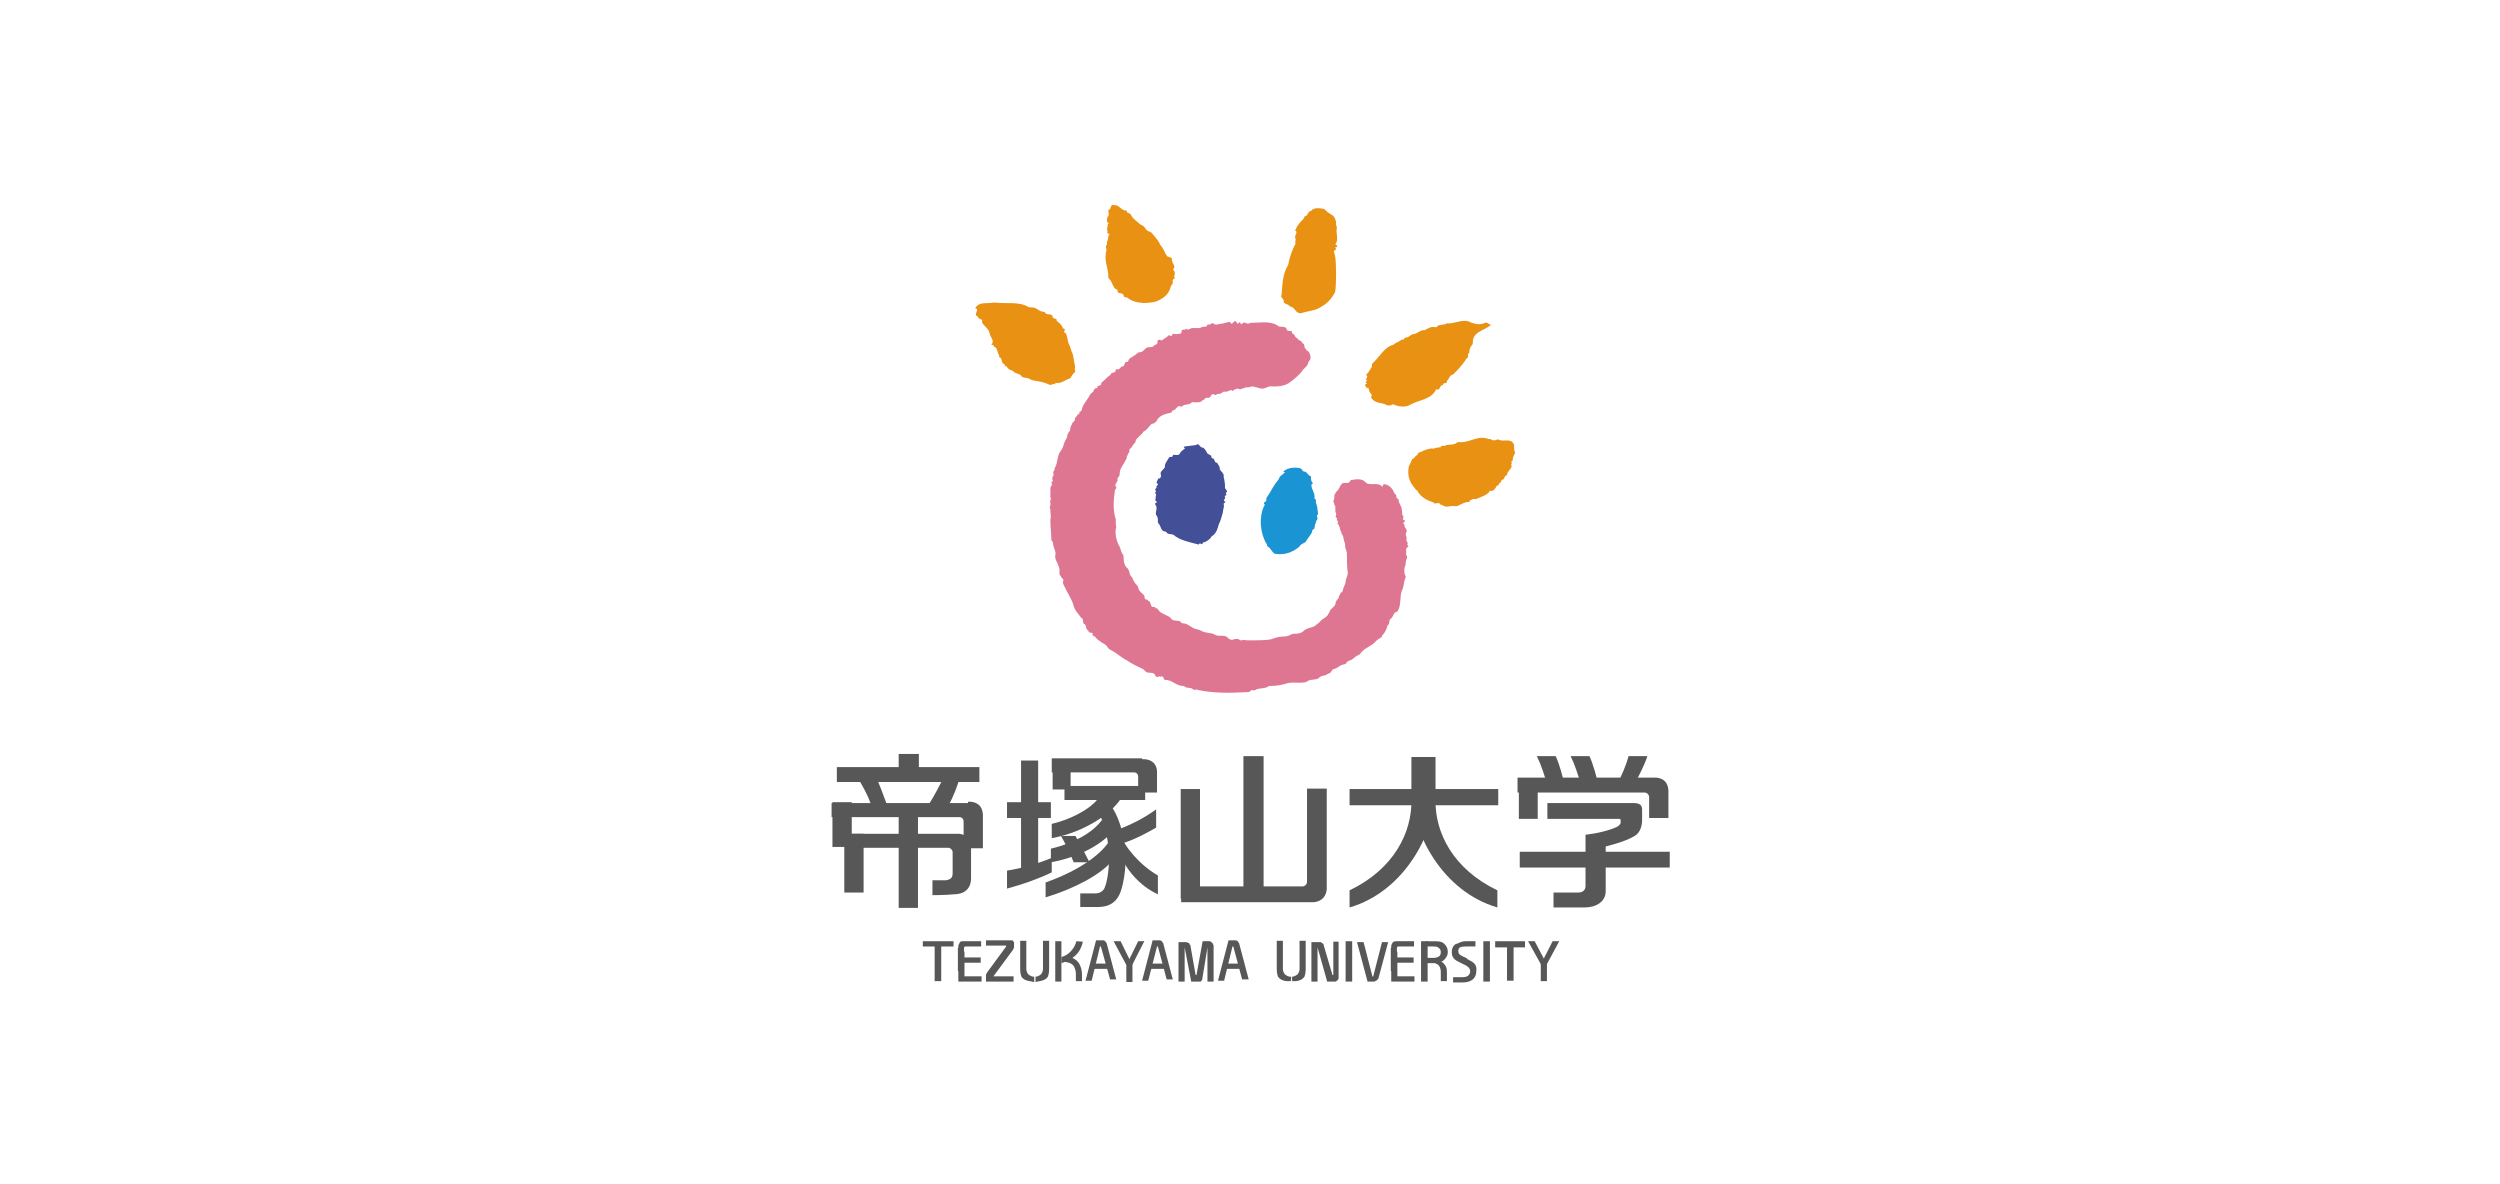 <?xml version="1.0" encoding="utf-8"?>
<!-- Generator: Adobe Illustrator 25.2.1, SVG Export Plug-In . SVG Version: 6.00 Build 0)  -->
<svg version="1.1" id="レイヤー_1" xmlns="http://www.w3.org/2000/svg" xmlns:xlink="http://www.w3.org/1999/xlink" x="0px"
	 y="0px" viewBox="0 0 570 270" style="enable-background:new 0 0 570 270;" xml:space="preserve">
<style type="text/css">
	.st0{fill:#DE7692;}
	.st1{fill:#434F96;}
	.st2{fill:#1B94D3;}
	.st3{fill:#E89112;}
	.st4{fill:#585757;}
</style>
<g>
	<path class="st0" d="M315.7,110.4c1.2,0.2,1.9,1.2,2.2,2c0,0.2,0.2,0.2,0.3,0.3c0.3,0.3,0,0.9,0.5,1c0.2,0,0.2,0.3,0.2,0.5
		c0,0.3,0.3,0.7,0.5,1.2c0.2,0.3,0.3,1.2,0.3,1.9c0,0.2,0.2,0.3,0.2,0.3c0.3,0.3-0.3,0.9,0.2,1c0.2,0,0.2,0,0.2,0.2
		c0,0.3-0.5,0.3-0.3,0.7c0.2,0,0.3,0.2,0.2,0.3c0,0.5,0.7,0.9,0.5,1.5c-0.3,0.3-0.2,0.9,0,1.2c0,0.2,0,0.3,0,0.5
		c-0.3,0.3,0.5,0.7,0.2,1c0,0.2,0,0.2,0,0.3c0,0,0.3,0.2,0.2,0.3c-0.2,0.2-0.5,0.3-0.5,0.7s0,0.7,0,1c0,0.2,0,0.3,0.2,0.5
		c0,0.2,0,0.3,0,0.5c-0.2,0.3-0.3,0.7-0.3,1c0,0.2,0,0.5-0.2,0.9c-0.2,0.7-0.2,1.5,0.2,2.2c0,0.2,0,0.3-0.2,0.7
		c-0.3,0.9-0.2,1.7-0.7,2.6c0,0.2-0.2,0.5-0.2,0.9c-0.2,1.2,0,2.4-0.7,3.7c-0.2,0.2-0.3,0.2-0.5,0.3c-0.5,0.2-0.5,0.9-1,1.4
		c-0.7,0.3-0.2,1-0.7,1.5c-0.2,0-0.2,0.2-0.2,0.3c-0.2,0.7-0.5,1.4-1,1.9c-0.2,0.2-0.2,0.2-0.2,0.3c0,0.2,0,0.2-0.2,0.3
		c-0.3,0.3-0.9,0.5-1.2,0.9c-1,1.2-2.7,1.5-3.6,2.9c-0.2,0.2-0.3,0.2-0.5,0.3c-0.5,0.2-0.9,0.7-1.4,1c-0.3,0.2-0.9,0.2-1.2,0.7
		c-0.2,0.5-0.7,0.3-1,0.5c-0.7,0.2-1,0.7-1.7,0.9c-0.7,0-0.7,0.9-1.2,1c-0.2,0-0.3,0.2-0.5,0.2c-0.5,0.5-1.4,0.2-1.9,0.9
		c-0.7,0.5-1.9,0.2-2.6,0.7c-0.2,0.2-0.5,0.3-0.9,0.3c-1.4,0.2-2.7-0.2-4.1,0.3c-1,0.3-2.2,0.5-3.6,0.5c-0.2,0-0.5,0.2-0.7,0.3
		c-0.7,0.3-1.7,0.2-2.4,0.5c-0.2,0.2-0.3,0.2-0.5,0.2c-0.3,0-0.5-0.2-0.9,0.2c-0.2,0.2-0.3,0.2-0.5,0.2c-3.9,0.2-7.8,0.3-11.4-0.5
		c-0.5-0.2-0.7,0-0.9,0c-0.7-0.7-1.4-0.3-2-0.7c-0.2-0.2-0.3-0.2-0.5-0.2c-1.5,0-2.4-1.4-4.1-1.4c-0.3,0-0.2-0.5-0.5-0.7
		c-0.2-0.2-0.5,0-0.5,0c-0.3-0.3-0.5,0.2-0.9,0c-0.2,0-0.2-0.2-0.3-0.3c-0.3-1-1.7-0.3-2.2-0.9c-0.2-0.2-0.3-0.3-0.5-0.5
		c-1.4-0.7-2.6-1.2-3.7-2c-1.4-0.7-2.4-1.7-3.7-2.4c-0.2,0-0.5-0.3-0.7-0.5c-0.3-0.7-0.9-0.9-1.4-1.2c-0.3-0.2-0.3-0.3-0.7-0.5
		c-0.5-0.3-0.7-0.9-1.2-1c-0.2-0.2-0.2-0.2-0.2-0.3c0.2-0.7-0.7-0.2-0.9-0.7c0-0.2,0-0.3-0.2-0.3c-0.5-0.3-0.2-1-0.7-1.4
		c-0.2,0-0.3-0.2-0.3-0.3c0-0.2-0.2-0.3-0.2-0.3h0.3c-0.2,0-0.2-0.2-0.2-0.2c0-0.2,0-0.5-0.2-0.5c-0.2-0.2-0.3-0.2-0.3-0.3
		c-0.7-1-1.4-1.5-1.7-2.9c-0.5-1.5-1.4-2.7-2-4.1c-0.2-0.3-0.5-1-0.3-1.2c0.2-0.3,0-0.5-0.3-0.7c0-0.2-0.2-0.2-0.2-0.3
		c0-0.2-0.2-0.3-0.2-0.3c-0.3-0.3,0-1.2-0.2-1.7c-0.3-0.9-0.3-0.9-0.7-1.7c-0.3-0.7-0.2-1-0.2-1.2c0.3-0.9-0.5-1.7-0.5-2.7
		c0-0.2,0-0.3-0.2-0.5s-0.2-0.3-0.2-0.5c0-1.5-0.2-2.6-0.2-3.9c0-0.3,0-0.5,0-0.7c0.2-0.3,0-1.2,0-1.7c0-0.2,0-0.3,0-0.5
		c-0.2-0.3-0.2-0.5,0-0.9c0-0.2,0-0.3,0-0.5c-0.2-0.5,0.3-1,0-1.4c0-0.2-0.2-0.2,0-0.3c0-0.3,0-0.7,0-1c0-0.2,0-0.3,0-0.5
		c-0.2-0.5,0.7-0.9,0.2-1.5l0.3-0.3c0.2,0,0-0.2,0-0.3c-0.2-0.3,0-0.7,0.2-1c0-0.2,0-0.5,0-0.5c-0.3-0.3,0.3-0.7,0.3-0.9
		c-0.2-0.2,0-0.3,0-0.3c0.7-1.2,0.5-2.6,1.2-3.7c0.9-1,0.7-1.9,1.4-2.9c0-0.2,0.2-0.3,0.2-0.5c0-0.3,0.2-0.9,0.5-1.2
		c0.2-0.2,0.2-0.3,0.2-0.5c0-0.5,0.3-1,0.5-1.4c0-0.2,0.2-0.2,0.2-0.3c0.2,0,0.2-0.2,0.2-0.2s0.2-0.2,0.2-0.3
		c-0.2-0.5,0.5-0.7,0.5-1c0-0.2,0-0.2,0.2-0.2s0.2-0.2,0.3-0.2v-0.2c0-0.3,0.3-0.2,0.5-0.5c0.2-1.4,1.4-2.4,1.9-3.6
		c0.2-0.2,0.3-0.3,0.5-0.5c0.5-0.2,0.3-1,1-1c0.2,0,0.3-0.2,0.2-0.2c-0.2-0.5,1-0.2,0.9-0.9c0-0.2,0-0.2,0.2-0.3
		c0.7-0.5,1.2-1.2,1.7-1.5c0.2-0.2,0.3-0.2,0.3-0.3c0-0.2,0.2-0.3,0.3-0.3c0.3,0,0.9-0.2,0.7-0.5c0-0.2,0.2-0.3,0.3-0.3
		c0.9,0.2,0.7-0.7,1.5-0.7c0.3,0,0.3-1,0.7-1c0.2,0,0.3,0,0.3,0s0.2-0.2,0.2-0.3c0-0.2,0.2-0.3,0.3-0.5c0.5-0.3,0.9-0.5,1.4-0.9
		c0.2-0.2,0.5-0.5,0.9-0.5c0.7,0,1-0.7,1.5-1s1.2,0,1.5-0.3c0.2-0.2,0.2-0.2,0.3-0.3c0.2,0,0.3-0.2,0.5-0.2c0.2-0.2,0.2-0.2,0.2-0.5
		c0-0.2,0-0.5,0.3-0.5c0.3-0.2,0.5,0.3,0.9,0c0.2-0.3,0.9-0.5,1.2-0.9s0.3,0,0.7,0c0.2,0,0.3-0.2,0.3-0.3c0-0.2,0.2-0.2,0.3-0.2
		c0.5,0.2,1,0,1.5,0c0.3-0.2,0.3-0.3,0.3-0.5c0-0.7,0.5-0.3,0.9-0.5c0.2-0.2,0.3-0.2,0.3,0c0.3,0.2,0.9-0.3,1.2-0.3h1.5
		c0.5,0,0.7-0.3,1.2-0.3c0.3,0,0.7,0,0.7-0.3c0-0.2,0.2-0.2,0.3-0.2c0.2,0,0.5,0,0.7-0.2c0.2-0.2,0.3-0.2,0.5,0
		c0.2,0.2,0.5,0.2,0.7,0.2c0.9-0.2,1.5-0.2,2.4-0.5c0.2,0,0.5-0.2,0.7,0c0.2,0.2,0.2,0.3,0.3,0.3c0.3,0,0.7-0.9,1-0.5
		c0.2,0.2,0.2,0.3,0.3,0.5c0.3,0,0.3-0.3,0.5-0.3c0.2,0,0.2,0.2,0.3,0.3c0.2,0.2,0.2,0.2,0.5-0.2c0.3-0.2,0.9,0.2,1.2,0.2
		c0.2,0,0.3-0.2,0.7-0.2c2,0,4.4-0.5,6.1,0.7c0.2,0.2,0.5,0.2,0.7,0.2c0.3,0,0.7,0,1,0.2c0.2,0,0.2,0.3,0.3,0.5
		c0.2,0.5,1.4,0,1.2,0.7c0,0.2,0,0.2,0.2,0.2c0.5,0.2,0.3,0.7,0.9,1c0.2,0,0.2,0.3,0.3,0.3c0.2,0.2,0.7,0.3,0.9,0.7
		c0,0.2,0.2,0.2,0.3,0.3c0.3,0.3,0.2,0.9,0.3,1c0.2,0.2,0.3,0,0.3,0.2c0,0.2,0,0.3,0.2,0.3c0.2,0.2,0.5,0.3,0.5,0.5
		c0.3,0.5,0.5,1.4,0,1.9c-0.2,0.2-0.2,0.3-0.3,0.7c-0.3,0.7-1,1-1.4,1.7c-0.3,0.5-1.2,1.2-1.7,1.7c-0.3,0.2-0.3,0.3-0.7,0.5
		c-1.4,1.4-3.7,1.2-4.9,1.2c-0.3,0-0.5,0.2-0.9,0.3c-0.9,0.5-1.5,0-2.6-0.2c-0.3-0.2-0.7,0-1,0c-0.3,0.2-1,0-1.4,0.3
		c-0.2,0.2-0.5,0-0.7,0.2c-0.2,0.2-0.2,0.2-0.3,0c-0.5-0.2-1,0-1.4,0.3c-0.2,0.2-0.2,0.2-0.3,0c-0.3-0.2-0.9,0.3-1.4,0.3
		c-0.2,0-0.3,0-0.5,0c-0.3,0.2-0.7,0.5-1,0.5c-0.3,0-0.5,0-0.7,0.2s-0.3,0-0.3,0c-0.3-0.2-0.7-0.2-0.9,0.2c-0.3,0.9-1,0.2-1.4,0.7
		c-0.2,0.2-0.2,0.3-0.3,0.3c-0.2,0-0.3,0-0.3,0.2c-0.7,0.5-1.4,0.3-2.2,0.3c-0.3,0-0.3,0.2-0.5,0.3c-0.5,0.3-1.4,0.2-1.7,0.5
		c-0.2,0.2-0.3,0.2-0.5,0.2c-0.7-0.5-1,0.7-1.7,0.9c-0.2,0-0.3,0-0.3,0.2c0,0.2-0.2,0.3-0.3,0.3c-1.4,0.3-2.7,0.7-3.2,1.9
		c-0.2,0.2-0.2,0.3-0.3,0.3c-0.2,0-0.3,0.3-0.5,0.3c-0.3,0-0.3,0-0.5,0.2c-0.5,0.5-0.9,1.2-1.5,1.5c-0.2,0-0.2,0.2-0.3,0.3
		c-0.5,0.7-1.5,1.2-1.7,2c0,0.2,0,0.3-0.3,0.5c-0.3,0.3-0.5,0.9-0.9,1.2c-0.2,0-0.2,0.3-0.2,0.5c0,0.2,0,0.3-0.2,0.5
		c-0.2,0.2-0.2,0.5-0.2,0.5s-0.3,0.3-0.2,0.5c0,0.2,0,0.3-0.2,0.5c-0.5,1.2-1.4,1.9-1.4,3.1c0,0.3,0,0.5-0.2,0.7l-0.3,0.5
		c-0.2,0.2,0.2,0.3,0,0.5c-0.2,0.3-0.2,0.3-0.3,0.5c-0.2,0.3-0.3,0.7,0,1c0.2,0.2-0.2,0.3-0.3,0.7c-0.3,2.2-0.5,4.4,0.2,6.6
		c0,0.2,0,0.3,0,0.5c0,0.2,0,0.5,0,0.7c0,0.2,0.2,0.5,0,1c-0.2,1.5,0.3,3.1,0.9,4.1c0.3,0.7,0.3,1.2,0.7,1.7c0.2,0.2,0.2,0.7,0.2,1
		c0,0.9,0.3,1.7,0.7,2c0.7,0.5,0.5,1.5,1,2c0.2,0.2,0.3,0.3,0.5,0.9c0.2,0.3,0.5,0.9,0.9,1.2c0.2,0.2,0.2,0.7,0.5,1.2
		c0.2,0.2,0.3,0.3,0.7,0.7c0.3,0.2,0.5,0.5,0.5,1c0,0.2,0.3,0.3,0.5,0.3c0.2,0,0.2,0.3,0.3,0.3c0.9,0.2,0.2,1.5,1.4,1.4
		c0.3,0,0.2,0.2,0.3,0.3c0.2,0,0.3-0.2,0.7,0.5c0.7,0.9,2.2,1,2.9,1.9c0.2,0.2,0.2,0.3,0.5,0.3c0.5,0.2,1.4,0,1.7,0.5
		c0.2,0.2,0.2,0.2,0.3,0.2c1.4,0,2,1.2,3.4,1.4c0.3,0,0.5,0.2,0.7,0.2c0.7,0.5,1.5,0.5,2.4,0.7c0.3,0,0.7,0.2,0.9,0.3
		c0.7,0.5,2,0,2.7,0.5c0.9,0.9,1.2,0.7,1.9,0.5c0.9-0.2,0.9,0.3,1.4,0.3c0.2,0,0.7-0.2,1.2,0c2.2,0,4.9,0,5.8-0.3
		c2.4-1,2.9-0.2,4.3-1c0.7-0.5,2,0.2,3.1-1c0.3-0.3,1-0.5,1.7-0.7c0.2,0,0.5-0.2,0.7-0.3c0.3-0.3,1-0.7,1.2-1c0.3-0.5,1-0.7,1.5-1.2
		c0.2-0.2,0.3-0.3,0.3-0.5c0.3-0.2,0.3-0.5,0.5-0.9l1-1c0-0.2,0.2-0.2,0.2-0.5c0-0.3,0.2-0.7,0.5-1c0.3-0.3,0.3-0.5,0.3-0.7
		c0-0.2,0.3-0.3,0.3-0.5s0-0.3,0.2-0.3c0.5-0.2,0.3-0.7,0.5-1c0-0.2,0.5-0.9,0.5-1.5c0-0.5,0.5-1.4,0.5-1.9
		c-0.2-1.4-0.2-3.1-0.2-4.4c0-0.5-0.2-0.9-0.3-1.2c-0.2-0.5,0-0.9-0.2-1.4c-0.3-0.5-0.2-1.2-0.5-1.7c-0.2-0.2-0.2-0.3-0.3-0.7
		c-0.2-0.3-0.3-0.7-0.3-1c-0.2-0.3-0.2-0.5-0.3-0.7c-0.2,0-0.3-0.3-0.2-0.3c0-0.2,0.2-0.3,0-0.5c-0.2-0.2-0.2-0.3-0.2-0.5
		c0.2-0.2,0-0.2-0.2-0.3c-0.2-0.3,0.2-0.7,0-1c-0.3-0.5,0-1-0.2-1.7c0,0-0.2-0.2-0.2-0.3c0-0.2,0-0.2,0-0.3c-0.5-0.3,0.2-0.9,0-1.4
		c0-0.5,0.3-0.9,0.5-1.2c0.7-0.5,0.7-1.4,1.4-1.9c0.5-0.3,1.5,0.2,1.7-0.5c0.2-0.3,0.3-0.3,0.5-0.3c1.2-0.2,2.4-0.3,3.2,0.7
		c1,0.7,2.7-0.3,3.7,0.9C315.4,110.3,315.5,110.4,315.7,110.4"/>
	<path class="st1" d="M270.1,101.8l2.4-0.3c0.2,0,0.5-0.3,0.7-0.2l0.5,0.5l0.2,0.2c0.7,0,1,0.7,1.4,1.4c0.3,0.3,1,0.3,0.9,0.9
		c0,0,0,0,0.2,0.2c0.7,0,0.3,0.9,1,1c0,0,0.2,0,0.2,0.2c0.2,0.3,0.5,0.7,0.5,1c0,0.2,0,0.2,0,0.3c0.3,0.5,1,1,0.9,1.5
		c0,0.2,0,0.2,0,0.3c0.2,0.7,0.3,1.5,0.3,2.2c-0.2,0.5,0.9,0.9,0.2,1.4v0.2c0.2,0.2,0.2,0.3,0,0.3l-0.2,0.2c0,0-0.2,0.2,0,0.2
		c0.3,0.3-0.7,0.9,0,1c0,0,0.2,0.2,0,0.2c0,0.2-0.3,0.2-0.3,0.3v0.2c0.2,0.5-0.2,1.2-0.2,1.9c-0.3,0.9-0.5,1.9-0.9,2.6
		c-0.3,1-0.5,2-1.5,2.7c-0.2,0-0.2,0.2-0.2,0.2c-0.3,0.5-0.9,0.9-1.5,1.2h-0.2c-0.2,0-0.2,0.2-0.3,0.3l-0.2,0.2
		c-0.2-0.2-0.5-0.3-0.7,0c0,0-0.2,0.2-0.2,0c-1.9-0.5-4.1-0.9-5.6-2.2c-0.5-0.2-1.2,0-1.5-0.5l-0.2-0.2c-1.2,0-1-1.2-1.7-1.9
		c-0.3-0.5,0.2-1-0.5-1.9c-0.3-0.7,0.5-1.5-0.2-2.4c-0.3-0.2,0.3-0.3,0.3-0.5v-0.2l-0.3-0.2v-0.2c0.2-0.2,0-0.7,0.2-1v-0.2
		c-0.5-0.2,0.2-0.7-0.2-1v-0.2c0.2-0.2,0.3-0.2,0.3-0.5c0-0.2-0.2-0.2,0-0.2c0.2-0.2,0.3-0.2,0.3-0.3c0-0.2,0-0.2-0.2-0.3
		c-0.2-0.2,0-0.5,0.2-0.9c0-0.2,0.2-0.2,0.2-0.2c0.3,0,0.5-0.3,0.5-0.5c0-0.2,0-0.3,0-0.3c-0.3-0.7,0.3-1,0.7-1.5
		c0.2-0.2,0.2-0.3,0.2-0.5c0-0.7,0.5-1.2,0.9-1.9c0-0.2,0.2-0.2,0.2-0.2c0.3,0,0.7,0,0.7-0.3c0-0.2,0-0.2,0.2-0.2
		c0.5,0,1.2,0.2,1.4-0.3c0.2-0.5,0.9-0.9,1.2-1.2C269.7,101.9,269.9,101.9,270.1,101.8"/>
	<path class="st2" d="M292.7,107.4c0.9-0.7,2.2-0.9,3.4-0.7c0.2,0,0.3,0,0.7,0.3c0.2,0.3,0.3,0.5,0.5,0.5c0.7,0,0.9,0.9,1.4,1
		c0.2,0,0.2,0.2,0.2,0.3l0,0c0,0.3,0,0.9,0.3,1.2c0.2,0.2,0.2,0.3,0,0.3c-0.2,0.2-0.2,0.2-0.2,0.3c0,1,0.9,1.9,0.7,2.9
		c0,0.2,0,0.2,0.2,0.3c0.3,0.3,0,0.7,0.2,1c0,0.2,0.2,0.5,0.2,0.7l0.2,1.5c0,0.2,0,0.3-0.2,0.5c-0.2,0.3,0.3,0.7,0,1
		c-0.2,0.2-0.3,0.5-0.3,0.7c-0.2,0.3-0.2,0.7-0.3,1.2c0,0.2-0.3,0.3-0.3,0.3c-0.2,0.2-0.2,0.2-0.3,0.7c-0.2,0.5-0.7,1-1,1.5
		c-0.2,0.2-0.2,0.3-0.3,0.5c-0.3,0.5-1.2,0.5-1.5,1.2c-1.4,1.2-3.2,2-5.4,1.7c-0.2,0-0.5-0.2-0.5-0.2c-0.5-0.5-0.7-1-1.2-1.4
		c-0.2-0.2-0.5-0.2-0.3-0.3c0-0.2,0-0.3-0.2-0.5c-1.4-2.4-1.7-6-0.5-8.5c0.2-0.2,0.2-0.5,0-0.5c-0.2-0.5,0.7-0.5,0.5-0.9
		c0-0.2,0-0.5,0.2-0.7c0.9-1.2,1.4-2.6,2.4-3.7c0.2-0.2,0.2-0.3,0.3-0.5c0.2-0.7,1-0.9,1.4-1.5C292.6,107.7,292.6,107.5,292.7,107.4
		"/>
	<path class="st3" d="M267.2,59.2c0,0.9,1,1.5,0.3,2.2v0.2c0,0,0.3,0.2,0.3,0.3c0.2,0.5-0.2,1,0,1.5c0.2,0,0,0.2-0.2,0.2
		c-0.5,0.3,0,0.7-0.3,1.2c-0.2,0.2-0.3,0.2-0.5,1c-0.5,1.4-1.5,2.2-3.1,2.9c-1.7,0.5-4.6,0.7-6.5-0.7c-0.2-0.2-0.3-0.2-0.5-0.2
		c-0.3,0-0.5-0.2-0.5-0.3v-0.2c-0.3-0.7-1.5-0.2-1.4-1c0-0.2,0-0.2-0.2-0.3c-0.9-0.3-0.9-1.7-1.7-2.4l0,0c-0.2-0.2-0.2-0.3-0.2-0.5
		c0-2.2-1-3.4-0.5-5.8c0.2-0.3,0-0.5,0-0.7c-0.3-0.5,0.3-0.7,0.2-1.2c0-0.2,0-0.3,0-0.3c0.2-0.3,0.3-0.9,0.3-1.2
		c0-0.2,0-0.2,0.2-0.3s0-0.2-0.2-0.3c-0.2-0.2-0.3-0.2-0.2-0.5c0-0.2,0-0.2,0-0.3c-0.3-0.3,0.2-0.9,0-1.2c0-0.2,0.2-0.2,0.2-0.2
		s0.2-0.2,0-0.2c-0.5-0.5-0.3-0.9-0.2-1.4c0.5-0.5,0.2-1,0.2-1.4V48c0,0,0-0.2,0.2-0.2c0.5-0.2,0.2-1.4,1.2-1c1-0.2,1.5,1.2,2.6,1.2
		c0.2,0,0.2,0,0.2,0.2c0,0.5,0.9,0.3,1,0.9c0.5,0.9,1.4,1.4,2,2c0.2,0,0.2,0.2,0.3,0.2c0.9,0.2,1,1.4,1.9,1.5c0.2,0,0.3,0.2,0.5,0.3
		c0.7,0.9,1.7,1.9,1.9,2.7c0.9,0.9,1,1.9,1.7,2.7C267.2,58.7,267.2,58.9,267.2,59.2"/>
	<path class="st3" d="M304.6,50.7c0,0.3,0,0.9,0.2,1c0,0,0,0.2,0,0.3c-0.3,1.2,0.5,2.6-0.3,3.6c0,0.2,0,0.2,0.2,0.3
		c0.2,0,0.2,0.2,0.2,0.3s-0.3,0.2-0.5,0.2c0.2,0.2,0.2,0.3,0.2,0.5c-0.9,0.3-0.2,1-0.2,1.5c0.3,1.4,0.3,6.8,0,8.2
		c-0.9,1.7-1.9,2.7-3.6,3.6c-1.2,0.7-2.7,0.7-4.1,1.2c-1.4,0.2-1.4-1.5-2.6-1.5c-0.2-0.5-0.9-0.5-1.4-0.9c0,0,0-0.2,0-0.3
		c0-0.7-0.9-0.9-0.5-1.5c0.2-2.2,0.2-4.8,1.5-6.8c0.3-1.7,0.9-3.4,1.7-4.9c-0.2-0.2,0-0.5,0-0.9v-0.2c-0.3-0.2,0-0.7,0-0.9
		c0.2-0.2,0.3-0.7,0-0.9l0,0c-0.2,0-0.2-0.2,0-0.2c0.3-1,1.2-1.9,1.7-2.4c0.2-0.2,0.2-0.3,0.3-0.5c0-0.2,0.2-0.2,0.2-0.2
		c0.7-0.2,0.5-1,1.2-1.2c0.2,0,0.2,0,0.3-0.2c0.5-0.5,1.5-0.5,2.6-0.3c0.2,0,0.3,0.2,0.5,0.3c0.7,0.9,1.9,1,2.2,2
		C304.6,50.4,304.6,50.4,304.6,50.7"/>
	<path class="st3" d="M235.4,70.1c1,0,1.5,1,2.6,1c0,0,0.2,0,0.3,0.2c0.3,0.7,1.7,0,1.7,1c0.2,0.5,1,0.2,0.9,0.7
		c0,0.2,0,0.2,0.2,0.3c0.5,0.3,1,0.9,1.2,1.4c0,0.2,0,0.2,0.2,0.2c0.7,0.2-0.2,0.7,0.3,1c0.2,0,0.3,0.2,0.3,0.3
		c0.3,0.7,0.3,1.4,0.5,2c0.5,0.9,0.5,1.5,1,2.6c0.2,0.7,0.3,2,0.5,2.6c0,0.2,0,0.3,0,0.5c-0.2,0.3,0.2,0.7,0,0.9
		c-1.2,1.2-0.7,1.2-1.2,1.5c-1,0.3-2,1.2-3.1,1c-0.3,0-0.2,0.3-0.3,0.3s-0.3-0.2-0.5,0c-0.3,0.2-0.7,0.2-1,0c-1-0.5-2.4-0.7-3.6-0.9
		c-0.2,0-0.3-0.2-0.5-0.2c-0.5-0.5-1.5-0.2-2-0.7c-0.3-0.7-1.5-0.5-1.9-1.2c-0.3-0.2-1-0.2-1.4-0.9c0-0.2-0.2-0.2-0.3-0.2h-0.2v-0.2
		c0-0.2,0-0.2-0.2-0.3c-0.7-0.3-0.3-1.2-0.9-1.5c-0.2,0-0.2-0.2-0.2-0.2c0-0.2,0-0.2,0-0.3c-0.5-0.7-0.3-1.7-1.2-2V79
		c0-0.2,0-0.2,0-0.2c-0.2-0.2-0.9-0.2-0.5-0.3c0.7-0.9-0.3-1.5-0.5-2.6c-0.2-1-1.2-1.5-1.7-2.4v-0.2c0.3-0.7-0.7-0.3-0.9-1
		c0,0,0-0.2-0.2-0.2c-0.7-0.3,0-1,0-1.5c0-0.2-0.2-0.2-0.2-0.2c-0.2,0-0.2-0.2-0.2-0.2c0.9-1.5,2.6-0.9,4.1-1.2c0.2,0,0.3,0,0.5,0
		c2.6,0.3,5.3-0.3,7.5,1C234.9,70.1,235,70.1,235.4,70.1"/>
	<path class="st3" d="M312,88.5c0.2,0.5,0.2,1,0.7,1.4c0.2,0.2-0.2,0.5,0,0.9c0.9,1.2,2.2,1,3.2,1.4c0,0,0.2,0.2,0.3,0.2
		c0.3,0,0.9,0.2,1.2-0.2c0,0,0.2,0,0.3,0c1,0.5,2.6,0.7,3.6,0.2c1.9-1.2,4.9-1.2,6-3.4c0-0.2,0.2-0.2,0.3-0.2c0.9,0.2,0.5-1,1.4-1
		c0-0.7,0.7-0.2,0.9-0.7c0-0.2,0-0.2,0-0.3c0.5-0.3,0.5-0.9,0.9-1.2c0.3-0.2,0.3-0.2,0.5-0.2c1.2-1.2,1.9-2,2.7-3.1
		c0.2-0.2,0.2-0.5,0.3-0.5c0.7-0.3,0.2-0.9,0.5-1.2c0.2-0.2,0.2-0.2,0.2-0.3c0-0.5,0.2-1.2,0.5-1.5c0.2-0.2,0.3-0.3,0.3-0.7
		c0-2.4,2.2-2.6,3.7-3.7l0.3-0.2c0.2-0.3-0.2-0.3-0.3-0.3c-0.2-0.2-0.3-0.2-0.5-0.3c-0.2-0.2-0.7,0.2-1,0.2c-0.9,0.3-1.9,0-2.7-0.3
		c-1.7-1-3.9,0.5-5.4,0.2c-0.5,0.5-1.9,0.2-2.2,0.7c0,0.2-0.2,0.2-0.5,0.2c-0.9-0.2-1.5,0.2-2.4,0.7c-0.9-0.2-1.7,0.9-2.7,0.9
		c-0.7,0.2-1,0.9-1.5,0.7c-0.5,0.2-0.5,0.7-1,0.5c-0.5,0.5-1.4,0.7-1.9,1.2c-2,0.5-2.9,2.4-4.4,3.9c-0.3,0.2-0.5,0.5-0.5,0.7
		c0,0.3,0,0.5-0.2,0.7c-0.3,0.5-0.5,0.9-1,1.4c0,0.2-0.2,0.2,0,0.3c0.2,0.2,0.2,0.5-0.2,0.9c0,0.2,0.5,0.2,0.3,0.3l-0.3,0.2
		c-0.2,0.2,0.3,0.3,0.2,0.5c-0.9,0.3,0.2,0.7,0,1.2C311.8,88.3,312,88.3,312,88.5"/>
	<path class="st3" d="M335.1,114.5c-1-0.2-1.9,0.5-2.9,0.9c-0.3,0-0.5,0-0.7,0c-1-0.2-1.5,0.5-2.6-0.2c-0.2-0.2-0.5,0-0.5-0.2
		c-0.2-0.5-1-0.2-1.2-0.2c-0.2,0-0.2,0-0.3-0.2c-1.5-0.5-2.9-1.2-3.7-2.6l0,0c0-0.2-0.2-0.2-0.2-0.2l-0.3-0.3
		c-0.2-0.2,0-0.3-0.2-0.3l-0.2-0.2c-0.2-0.2,0-0.2-0.2-0.3c-0.9-1.2-1.2-2.6-0.9-4.3c0.2-0.5,0.5-1,0.7-1.5c0-0.2,0.2-0.3,0.3-0.3
		c0.3-0.2,0.5-0.7,1-0.9c0-0.7,0.9-0.5,1.2-0.9c0.7-0.2,1.7-0.7,2.4-0.5c0.7-0.2,1-0.3,1.5-0.3c0.2,0,0.2,0,0.2-0.2
		c0.2-0.3,0.9,0,1.2-0.3c0.9-0.2,1.7,0,2.4-0.5c0.2-0.2,0.3-0.2,0.5-0.2c2.4,0.3,4.3-1.7,6.8-0.7c0.2,0,0.2,0,0.3,0
		c0.3,0,0.3,0.3,0.9,0.3c0.3,0,0.5,0,0.7-0.2c0.2,0,0.2,0,0.3,0c1.2,0.7,2.9-0.5,3.6,1.2c0,0.2,0,0.2,0,0.3c0,0.5,0,1,0.2,1.4
		c0,0.2,0,0.2,0,0.3c-0.2,0.3-0.5,0.9-0.5,1.4c0,0.2,0,0.2,0,0.2c-0.2,0.2-0.3,0-0.3,0.3c0,0.2,0.2,0.3,0,0.5
		c-0.2,0.2,0.2,0.5,0,0.7c-0.3,0.7-0.9,1-1,1.7c0,0.2,0,0.2-0.2,0.2c-0.5,0.2-0.3,0.9-0.9,1c0,0-0.2,0-0.2,0.2v0.2c0,0,0,0-0.2,0.2
		c-0.5,0.2-0.2,0.7-0.7,0.7c-0.2,0-0.2,0-0.2,0.2c-0.3,0.5-0.7,1.2-1.4,1c-0.2,0-0.2,0-0.2,0.2c-0.7,0.9-2,1.2-3.1,1.7h-0.2
		c-0.5-0.2-1,0.3-1.4,0.5C335.3,114.5,335.3,114.5,335.1,114.5"/>
	<g>
		<path class="st4" d="M226.5,222.6h4.6v1.2h-5.8h-0.5v-1c0-0.2,0-0.3,0-0.5c0-0.2,0.2-0.3,0.2-0.5l4.4-6v-0.2h-4.6v-1.2h5.8h0.2
			c0,0,0.2,0,0.2,0.2l0.2,0.2v0.2v0.5c0,0.2,0,0.3,0,0.5s-0.2,0.3-0.2,0.5L226.5,222.6L226.5,222.6"/>
		<path class="st4" d="M235.9,222.7c0.7,0,0.9-0.2,1.4-0.5c0.3-0.3,0.5-0.9,0.5-1.2v-6.5h1.4v5.8c0,1,0,1.7-0.3,2.4
			c-0.5,0.7-1.2,0.9-1.9,1c-0.2,0-0.7,0.2-0.9,0.2v-1.2"/>
		<path class="st4" d="M242.2,219.3c1.4,0,1.9,0.3,2.4,0.7c0.5,0.5,0.7,1.5,0.7,2v1.7h1.4v-1.5c0-1-0.3-1.9-0.7-2.6
			c-0.5-0.7-1.2-1.2-2.2-1.4c-0.2,0-1.4,0.2-1.5,0.2V219.3"/>
		<path class="st4" d="M235.9,222.7c-0.7,0-0.9-0.2-1.4-0.5c-0.3-0.3-0.5-0.9-0.5-1.2v-6.5h-1.4v5.8c0,1,0,1.7,0.3,2.4
			c0.5,0.7,1.2,0.9,1.9,1c0.2,0,0.7,0.2,1,0.2V222.7"/>
		<rect x="256.8" y="219.3" class="st4" width="1.4" height="4.6"/>
		<polygon class="st4" points="258,219.7 255.5,214.6 253.9,214.6 256.8,220 		"/>
		<polygon class="st4" points="257,219.7 259.5,214.6 260.9,214.6 258.2,219.9 		"/>
		<rect x="240.6" y="214.6" class="st4" width="1.4" height="9.2"/>
		<rect x="210.4" y="214.6" class="st4" width="7" height="1.2"/>
		<rect x="213.1" y="215.4" class="st4" width="1.5" height="8.3"/>
		<path class="st4" d="M218.5,216.1c0-0.2,0-0.3,0-0.5c0-0.2,0.2-0.3,0.3-0.7c0.2-0.3,0.5-0.3,0.7-0.3c0,0,0.3,0,0.5,0h3.7v1.2h-3.6
			c-0.2,0-0.3,0.2-0.3,0.3v5.3h-1.4V216.1"/>
		<polygon class="st4" points="220.1,222.6 223.8,222.6 223.8,223.8 218.5,223.8 218.5,223.8 218.5,217 219.9,217 219.9,222.6 		"/>
		<rect x="219" y="218.3" class="st4" width="4.6" height="1.2"/>
		<path class="st4" d="M251,215.8h-0.2l-1.9,7.8h-1.4l2.4-9.2h1.5h0.2c0.2,0,0.3,0.2,0.5,0.3c0,0.2,0.2,0.3,0.2,0.3l2.2,8.3h-1.4
			L251,215.8C251.2,215.9,251.2,215.9,251,215.8L251,215.8"/>
		<rect x="249.2" y="219.7" class="st4" width="3.4" height="1.2"/>
		<path class="st4" d="M264,215.8h-0.2l-2,7.8h-1.4l2.4-9.2h1.5h0.2c0.2,0,0.3,0.2,0.5,0.3c0,0.2,0.2,0.3,0.2,0.3l2.2,8.3H266
			L264,215.8C264.1,215.9,264,215.9,264,215.8L264,215.8"/>
		<rect x="262.1" y="219.7" class="st4" width="3.4" height="1.2"/>
		<path class="st4" d="M281.2,215.8H281l-1.9,7.8h-1.4l2.4-9.2h1.5h0.2c0.2,0,0.3,0.2,0.5,0.3c0,0.2,0.2,0.3,0.2,0.3l2.2,8.3h-1.5
			L281.2,215.8C281.2,215.9,281.2,215.9,281.2,215.8L281.2,215.8"/>
		<rect x="279.3" y="219.7" class="st4" width="3.4" height="1.2"/>
		<path class="st4" d="M271.6,223.8l-1.5-7.8l0,0v7.8h-1.4v-9l0,0h1.5c0,0,0.2,0,0.3,0s0.3,0.2,0.5,0.2c0.2,0,0.2,0.2,0.2,0.2
			c0,0.2,0.2,0.2,0.2,0.3l1.2,6.8l0,0h0.2l0,0l1.4-7.7h1h0.3h0.2c0.2,0,0.3,0,0.5,0.2c0.2,0.2,0.2,0.2,0.3,0.3
			c0,0.2,0.2,0.3,0.2,0.5v8.2h-1.4v-7.8c0-0.2,0,0,0,0l-1.2,7.3c0,0.2,0,0.2-0.2,0.3c0,0.2-0.2,0.2-0.2,0.2h-0.2L271.6,223.8
			L271.6,223.8"/>
		<path class="st4" d="M245.4,214.6c-0.3,1.5-1.7,3.2-3.4,3.6v1.4c2.7-0.9,4.3-2.2,4.9-4.9L245.4,214.6"/>
		<path class="st4" d="M312.8,223.8h-1l0,0l-2.4-9h1.5l2,7.8c0,0,0.2,0.2,0.2,0l2-7.8h1.4l-2.2,8.2c0,0.2-0.2,0.3-0.2,0.3
			c-0.2,0.2-0.2,0.2-0.3,0.3c-0.2,0-0.3,0.2-0.5,0.2H312.8"/>
		<path class="st4" d="M325.4,219.5c1.4,0,1.7,0,2.2,0.3c0.7,0.3,0.9,1.2,0.9,1.7v2.2h1.4v-2c0-1-0.2-1.5-0.9-2.2
			c-0.7-0.5-1.4-0.7-2.4-0.9c-0.2,0-1.2,0-1.4,0L325.4,219.5"/>
		<path class="st4" d="M294.4,222.7c0.7,0,0.9-0.2,1.4-0.5c0.3-0.3,0.5-0.9,0.5-1.2v-6.5h1.4v5.8c0,1,0,1.7-0.3,2.4
			c-0.5,0.7-1.2,0.9-1.9,1c-0.2,0-0.7,0-0.9,0v-1"/>
		<path class="st4" d="M294.4,222.7c-0.7,0-0.9-0.2-1.4-0.5c-0.3-0.3-0.5-0.9-0.5-1.2v-6.5h-1.4v5.8c0,1,0,1.7,0.3,2.4
			c0.5,0.7,1.2,0.9,1.9,1c0.2,0,0.7,0,1,0L294.4,222.7"/>
		<rect x="306.8" y="214.6" class="st4" width="1.5" height="9.2"/>
		<rect x="338.2" y="214.6" class="st4" width="1.5" height="9.2"/>
		<rect x="324" y="214.6" class="st4" width="1.5" height="9.2"/>
		<rect x="351.3" y="219.3" class="st4" width="1.4" height="4.4"/>
		<polygon class="st4" points="352.6,219.7 349.9,214.6 348.4,214.6 351.4,220 		"/>
		<polygon class="st4" points="351.4,219.7 354,214.6 355.5,214.6 352.6,220 		"/>
		<rect x="340.9" y="214.6" class="st4" width="6.8" height="1.4"/>
		<rect x="343.6" y="215.4" class="st4" width="1.5" height="8.2"/>
		<path class="st4" d="M317.2,216.1c0-0.2,0-0.3,0-0.5c0-0.2,0.2-0.3,0.3-0.7c0.2-0.2,0.5-0.3,0.7-0.3c0,0,0.3,0,0.5,0h3.7v1.2h-3.6
			c-0.2,0-0.3,0.2-0.3,0.3v5.3h-1.4V216.1"/>
		<polygon class="st4" points="318.8,222.6 322.5,222.6 322.5,223.8 317.2,223.8 317.2,217 318.6,217 318.6,222.6 		"/>
		<rect x="317.7" y="218.3" class="st4" width="4.6" height="1.2"/>
		<path class="st4" d="M304,214.6v7.7l0,0h-0.2l0,0l-2-6.8c0-0.2,0-0.3-0.2-0.3c0-0.2-0.2-0.2-0.2-0.2c-0.2-0.2-0.2-0.2-0.5-0.2
			c0,0-0.2,0-0.3,0H299l0,0v9h1.4v-7.8l0,0l2.2,7.8l0,0h1.7h0.2c0.2,0,0.3-0.3,0.5-0.3c0-0.2,0.2-0.2,0.2-0.5v-8.3H304"/>
		<path class="st4" d="M334.2,214.6c0.5,0,1.4,0,2.2,0v1.2h-2.2c-1.2,0-1.7,0.2-1.7,1c0,0.7,0.3,0.9,0.9,1.2
			c0.3,0.2,0.9,0.3,1.2,0.7c1.4,0.7,2.2,1.2,2,2.7c0,1.7-1.2,2.6-3.1,2.6c-0.7,0-1.5,0-2.2,0v-1.2c0.7,0,1.4,0,2,0
			c1.2,0,1.7-0.3,1.9-1.2c0-0.7-0.2-1-1-1.5c-0.5-0.2-1.4-0.7-2-1c-0.9-0.5-1.2-1.2-1.2-2c0-1,0.5-1.9,1.4-2
			C333.1,214.7,333.7,214.6,334.2,214.6"/>
		<path class="st4" d="M325.1,215.8h1.7c0.5,0,0.9,0,1.2,0.3c0.3,0.2,0.5,0.5,0.5,1c0,0.5-0.2,0.9-0.5,1c-0.3,0.2-0.7,0.3-1.2,0.3
			h-1.7l0.2,1.2h1.5c1,0,1.9-0.2,2.4-0.7c0.5-0.5,0.9-1,0.9-1.9c0-0.7-0.3-1.4-0.9-1.9s-1.4-0.5-2.4-0.5h-1.5h-0.2"/>
	</g>
	<g>
		<rect x="204.9" y="171.9" class="st4" width="4.6" height="5.3"/>
		<rect x="192.5" y="190.1" class="st4" width="4.4" height="13.4"/>
		<rect x="204.9" y="184.5" class="st4" width="4.4" height="22.5"/>
		<path class="st4" d="M218.9,177.1c-0.5,1.7-1.4,4.4-2.7,6.6l-4.3-0.5c1.2-1.9,2.6-4.6,3.4-6.3L218.9,177.1"/>
		<path class="st4" d="M202.2,183.4c-0.7-1.7-1.5-4.4-2.7-6.6l-4.1,0.3c1.2,1.9,2.4,4.1,3.2,6.3H202.2"/>
		<rect x="190.8" y="174.9" class="st4" width="32.5" height="3.4"/>
		<rect x="189.8" y="182.9" class="st4" width="4.4" height="10.2"/>
		<polygon class="st4" points="307.7,179.9 341.6,179.9 341.6,183.6 307.7,183.6 		"/>
		<path class="st4" d="M327.3,182.2c-0.2,7.7,4.1,16,14.1,20.8v3.9c-12.4-3.6-19.4-16.8-19.4-26v-8.3h5.3V182.2"/>
		<path class="st4" d="M321.8,182.2c0.2,7.7-4.1,16-14.1,20.8v3.9c12.4-3.6,19.4-16.8,19.4-26v-8.3h-5.3V182.2"/>
		<rect x="346.5" y="194.2" class="st4" width="34.2" height="3.6"/>
		<rect x="346.3" y="177.7" class="st4" width="4.3" height="9"/>
		<path class="st4" d="M354.2,206.9v-3.4h5.6c1,0,1.7-0.5,1.7-1.5v-11.7c0,0,0,0,0.2,0c2.6-0.3,5.3-1,6.8-1.7c0.5-0.2,1-0.7,1-1V187
			c0-0.3-0.2-0.3-0.5-0.3h-16.2v-3.6h19.7c1.4,0,1.9,0.5,1.9,1.5v2.4c0,1.4-0.5,2.9-1.7,3.6c-1.7,1-3.9,1.7-6.6,2.4v10.2
			c0,2.4-2.2,3.7-4.8,3.7c-0.7,0-1.2,0-2,0L354.2,206.9"/>
		<path class="st4" d="M356.7,179c-0.3-1.7-1.2-4.9-2-6.6h-4.3c1,2,1.7,4.3,2.4,6.6H356.7"/>
		<path class="st4" d="M364.4,179c-0.3-1.7-1.2-4.9-2-6.6h-4.3c1,2,1.7,4.3,2.4,6.6H364.4"/>
		<path class="st4" d="M372.5,179c1-1.7,2.6-4.9,3.1-6.6h-4.3c-0.5,2-1.5,4.3-2.7,6.6H372.5"/>
		<rect x="229.6" y="182.9" class="st4" width="10" height="3.6"/>
		<polygon class="st4" points="236.7,197.9 236.7,173.4 232.8,173.4 232.8,198.4 		"/>
		<rect x="240" y="173.4" class="st4" width="4.1" height="6.6"/>
		<rect x="242.7" y="179.2" class="st4" width="18.4" height="3.2"/>
		<path class="st4" d="M239.6,187.9c3.9-0.9,8.8-3.1,10.9-6l5.3-0.2c-1.9,3.4-8.2,8-16,9.4v-3.2"/>
		<path class="st4" d="M239.6,193.5c5.1-1.2,9.5-3.6,11.6-6.5l3.7,0.9c-1.9,3.4-7.5,7.3-15.3,8.7V193.5"/>
		<path class="st4" d="M239.8,198.9c-3.6,1.7-6.6,2.7-10.2,3.7v-4.1c3.2-0.5,6.8-1.5,10.2-2.9V198.9"/>
		<path class="st4" d="M252.9,191.8c-1.7,2.7-6.3,6.5-14.5,9.4v3.4c6.6-2,12.8-5.3,15.3-8.5"/>
		<path class="st4" d="M263.5,184.6c-2.7,2-6,3.6-8.8,4.6l0.9,3.2c3.6-1.2,5.3-2.2,8-3.7V184.6"/>
		<path class="st4" d="M255.3,189.9c1,3.2,4.8,7.5,8.7,9.7v4.3c0,0-6.6-2.6-9.2-10.6L255.3,189.9"/>
		<path class="st4" d="M246.4,206.8h3.9c2.4,0,3.9-0.9,4.8-2.6c1-1.7,1.7-6.5,1.5-9.2c-0.2-4.8-1.7-10-4.4-12.6l-3.1,1
			c2.6,2.9,3.6,7.5,3.7,11.4c0.2,2.6-0.3,6.1-0.9,7.5c-0.3,0.9-1.2,1.4-2.2,1.4h-3.4V206.8"/>
		<rect x="269.2" y="179.9" class="st4" width="4.4" height="25"/>
		<rect x="283.5" y="172.4" class="st4" width="4.6" height="33.2"/>
		<path class="st4" d="M260.4,173.1h0.7c1.7,0.2,2.6,1.2,2.7,2.7c0,0.7,0,0.9,0,1.2v3.7h-4.3v-3.6c0-0.5-0.3-1-1-1h-18.7v-3.2h20.6"
			/>
		<path class="st4" d="M377,177.3h0.7c1.7,0.2,2.6,1.2,2.7,2.9c0,0.7,0,1,0,1.4v4.9h-4.4v-4.8c0-0.5-0.5-1-1-1H346v-3.4L377,177.3"
			/>
		<path class="st4" d="M298.7,205.7h0.9c1.7-0.2,2.7-1.2,2.9-2.9c0-0.7,0-1,0-1.4v-21.6H298v21.3c0,0.5-0.5,1-1,1h-27.7v3.6
			L298.7,205.7"/>
		<path class="st4" d="M220.7,182.8h0.7c1.7,0.2,2.6,1.2,2.7,2.9c0,0.7,0,1,0,1.4v6.3h-4.4v-6.1c0-0.5-0.3-1-1-1h-29.1v-3.2h31.1"/>
		<path class="st4" d="M217.2,199.1v-4.8c0-0.5-0.5-1-1-1H193v-3.2h25h0.7c1.7,0.2,2.6,1.2,2.7,2.9c0,0.7,0,0.9,0,1.4v5.8
			c0,2.6-1.7,3.7-3.9,3.7c-1.9,0.2-4.9,0.2-4.9,0.2v-3.4c0.7,0,2,0,3.1,0C216.8,200.5,217.2,200.1,217.2,199.1"/>
		<path class="st4" d="M245.2,190.6c1,1.7,2,3.6,3.2,6h-3.6c-1-2.6-2.2-4.8-2.9-6H245.2"/>
	</g>
</g>
</svg>
